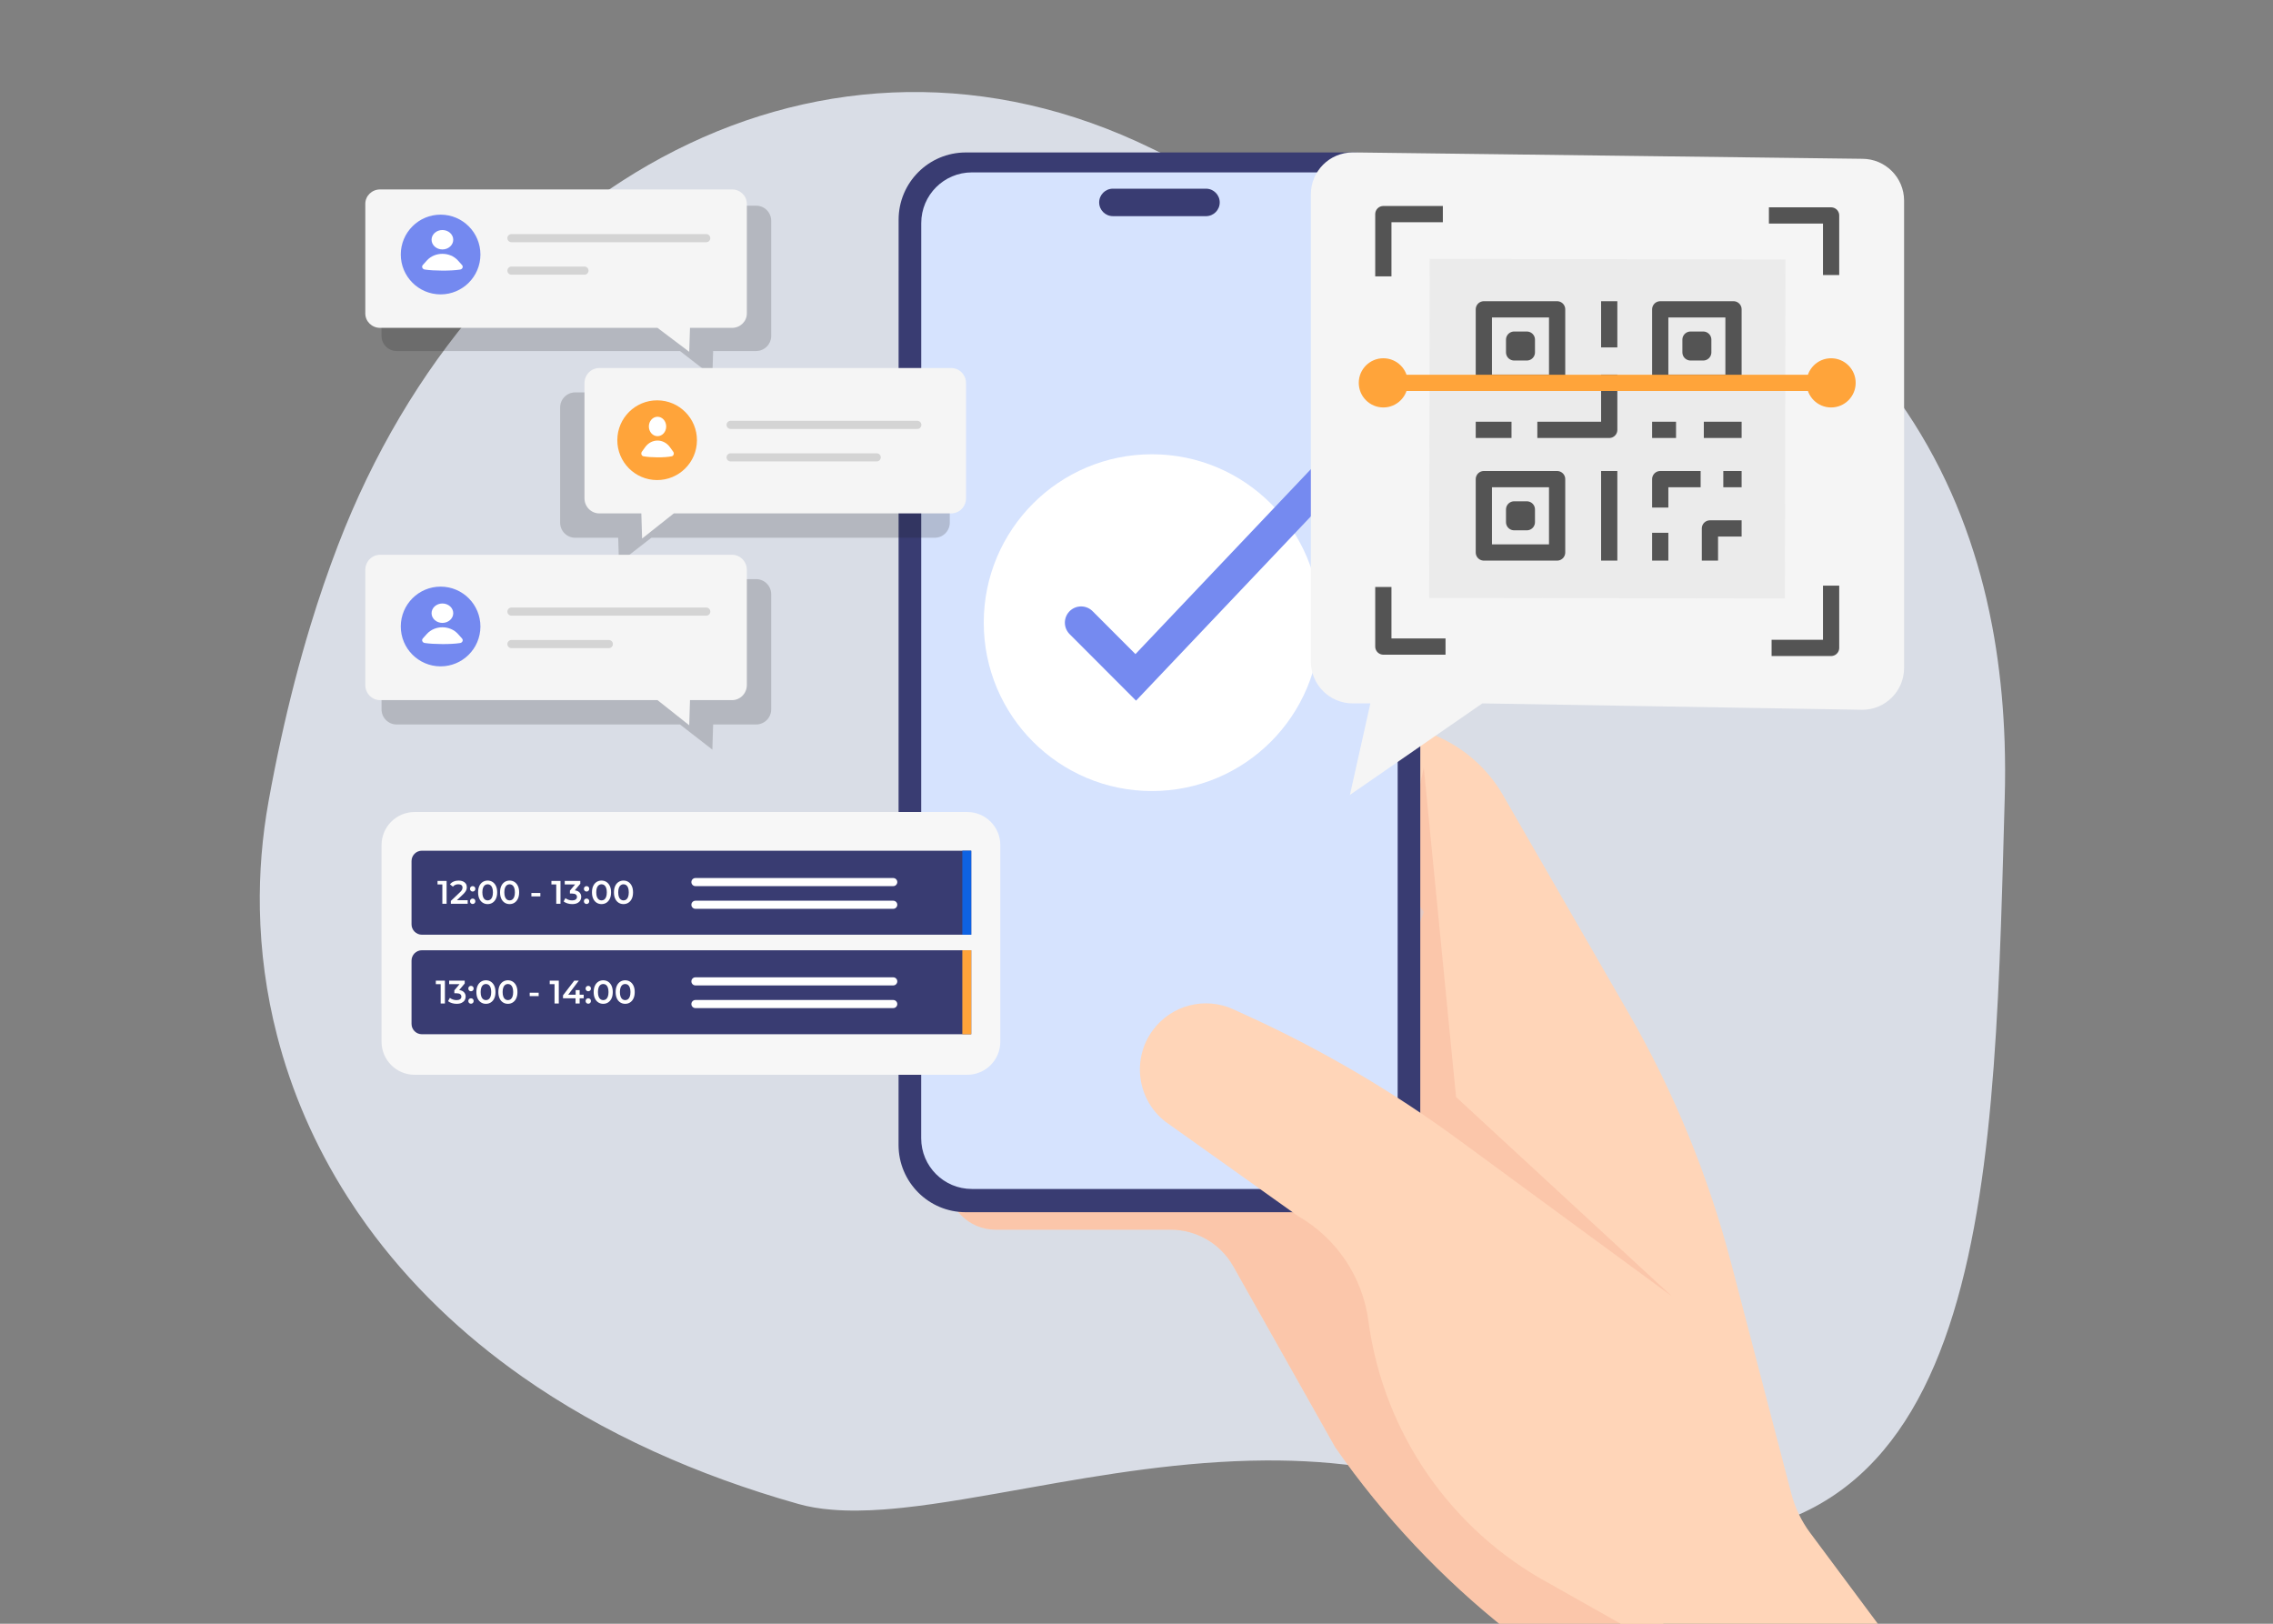 <svg width="280" height="200" viewBox="0 0 280 200" fill="none" xmlns="http://www.w3.org/2000/svg">
<rect x="0" y="0" width="280" height="200" fill="#808080" stroke="none"/>
<g clip-path="url(#clip0_0_1238)">
<g opacity="0.8" clip-path="url(#clip1_0_1238)">
<path d="M246.951 98.362C246.884 100.692 246.821 103.019 246.757 105.349C245.424 152.491 242.988 198.067 194.51 187.901C194.373 187.874 194.232 187.844 194.091 187.815C193.156 187.613 192.202 187.389 191.231 187.149C188.195 186.388 184.991 185.423 181.606 184.239C181.125 184.069 180.641 183.899 180.149 183.721C176.459 182.384 172.714 181.453 168.962 180.844C164.598 180.137 160.216 179.862 155.877 179.889C145.763 179.949 135.868 181.631 126.908 183.231C121.225 184.239 115.921 185.215 111.171 185.717C110.362 185.803 109.57 185.873 108.794 185.93C107.748 186.005 106.734 186.051 105.75 186.059C104.615 186.075 103.525 186.043 102.482 185.954C101.735 185.897 101.011 185.806 100.313 185.687C99.627 185.571 98.964 185.423 98.329 185.242C91.894 183.425 85.971 181.248 80.531 178.773C74.565 176.055 69.185 172.975 64.372 169.599C60.579 166.937 57.138 164.095 54.039 161.102C50.687 157.863 47.737 154.452 45.174 150.909C44.347 149.765 43.56 148.608 42.817 147.438C38.761 141.09 35.89 134.384 34.13 127.55C32.8 122.402 32.108 117.184 32.011 111.991C31.927 107.514 32.295 103.057 33.084 98.688C34.014 93.546 35.085 88.656 36.285 84.016C36.904 81.626 37.558 79.305 38.245 77.047C39.297 73.593 40.432 70.29 41.646 67.132C58.906 22.244 101.792 -1.344 141.943 18.323C199.104 46.319 218.78 26.739 234.845 50.685C236.056 52.495 237.181 54.363 238.208 56.289C238.741 57.281 239.246 58.287 239.727 59.312C240.587 61.129 241.368 62.998 242.069 64.918C242.458 65.97 242.823 67.038 243.161 68.122C243.739 69.947 244.248 71.816 244.694 73.728C244.951 74.828 245.186 75.942 245.399 77.069C245.748 78.9 246.037 80.769 246.267 82.675C246.392 83.676 246.497 84.684 246.592 85.704C246.757 87.54 246.87 89.406 246.938 91.307C247.013 93.613 247.022 95.967 246.951 98.367V98.362Z" fill="#EFF4FF"/>
</g>
<path d="M120.42 125.969C120.42 125.969 111.015 124.384 112.059 118.191C113.155 111.687 120.42 114.084 120.42 114.084V125.97V125.969Z" fill="#EBBE8F"/>
<path d="M123.179 112.339C123.179 112.339 113.846 110.782 114.818 104.561C115.836 98.044 123.179 100.454 123.179 100.454V112.34V112.339Z" fill="#EBBE8F"/>
<path d="M238.269 209.333L222.984 188.803C221.907 187.357 221.12 185.717 220.665 183.972L213.275 155.665C210.449 144.84 206.188 134.444 200.602 124.753L185.16 97.96C183.261 94.664 180.335 92.082 176.831 90.607L155.322 81.559L175.39 112.339L165.724 139.356H122.752C119.386 139.356 116.656 142.088 116.656 145.459C116.656 148.775 119.34 151.463 122.653 151.463H144.195C147.4 151.463 150.356 153.192 151.929 155.986L164.473 178.254C170.447 186.816 177.642 194.452 185.831 200.922L193.323 209.334H238.268L238.269 209.333Z" fill="#FFD5B8"/>
<g style="mix-blend-mode:multiply" opacity="0.44">
<path d="M207.936 209.333L177.68 145.886L205.936 159.65L187.831 142.939L179.365 135.124L178.235 123.584L175.391 94.549L165.725 139.356H122.653C119.342 139.356 116.657 142.043 116.657 145.359V145.459C116.657 148.775 119.341 151.463 122.653 151.463H144.196C147.4 151.463 150.356 153.192 151.93 155.986L164.474 178.254C170.447 186.816 177.643 194.452 185.832 200.922L193.324 209.334H207.935L207.936 209.333Z" fill="#F6B399"/>
</g>
<path d="M118.967 149.311L166.678 149.314C171.25 149.314 174.956 145.603 174.956 141.027L174.964 27.07C174.964 22.492 171.258 18.782 166.686 18.781L118.975 18.779C114.403 18.779 110.696 22.488 110.696 27.066L110.688 141.022C110.688 145.6 114.393 149.311 118.967 149.311L118.967 149.311Z" fill="#393C72"/>
<path d="M119.722 21.236L165.94 21.238C169.386 21.238 172.178 24.035 172.178 27.484L172.17 140.206C172.17 143.655 169.377 146.452 165.932 146.45L119.714 146.448C116.269 146.447 113.477 143.651 113.477 140.202L113.484 27.479C113.484 24.03 116.278 21.234 119.722 21.234V21.236Z" fill="#D6E3FE"/>
<path d="M137.092 26.623L148.562 26.625C149.496 26.625 150.252 25.867 150.252 24.934C150.252 23.999 149.496 23.241 148.564 23.241H137.092C136.159 23.241 135.401 23.998 135.401 24.931C135.401 25.866 136.159 26.623 137.092 26.623H137.092Z" fill="#393C72"/>
<path d="M204.827 202.925L190.925 195.081C178.717 188.499 170.402 176.454 168.567 162.694C167.845 157.277 164.643 152.507 159.905 149.792L143.54 138.144C140.065 135.42 139.393 130.417 142.027 126.87C144.317 123.787 148.448 122.725 151.938 124.323L153.781 125.167C162.891 129.337 171.553 134.425 179.633 140.353L205.934 159.65L204.825 202.925H204.827Z" fill="#FFD5B8"/>
<path d="M119.153 100.018H51.072C48.823 100.018 47 101.843 47 104.094V128.307C47 130.559 48.823 132.384 51.072 132.384H119.153C121.402 132.384 123.225 130.559 123.225 128.307V104.094C123.225 101.843 121.402 100.018 119.153 100.018Z" fill="#F7F7F7"/>
<path d="M51.972 104.784H119.642V115.131H51.972C51.267 115.131 50.695 114.558 50.695 113.853V106.062C50.695 105.357 51.267 104.784 51.972 104.784Z" fill="#393C72"/>
<path d="M119.641 104.784H118.545V115.131H119.641V104.784Z" fill="#0E62E3"/>
<path d="M51.972 117.045H119.642V127.391H51.972C51.267 127.391 50.695 126.819 50.695 126.113V118.323C50.695 117.618 51.267 117.045 51.972 117.045Z" fill="#393C72"/>
<path d="M119.641 117.045H118.545V127.391H119.641V117.045Z" fill="#FFA43A"/>
<path d="M54.492 111.321V108.704L54.722 108.942H53.898V108.503H55.015V111.321H54.492Z" fill="white"/>
<path d="M55.537 111.321V110.97L56.654 109.907C56.748 109.819 56.818 109.741 56.863 109.674C56.909 109.608 56.938 109.544 56.954 109.487C56.968 109.429 56.976 109.375 56.976 109.324C56.976 109.195 56.932 109.095 56.844 109.024C56.756 108.953 56.626 108.918 56.455 108.918C56.318 108.918 56.194 108.942 56.083 108.99C55.971 109.038 55.876 109.112 55.795 109.211L55.429 108.929C55.539 108.782 55.687 108.667 55.873 108.585C56.06 108.503 56.268 108.463 56.499 108.463C56.702 108.463 56.88 108.496 57.031 108.561C57.182 108.627 57.299 108.72 57.381 108.841C57.463 108.962 57.504 109.106 57.504 109.272C57.504 109.363 57.492 109.454 57.468 109.544C57.443 109.634 57.397 109.728 57.331 109.827C57.264 109.926 57.166 110.038 57.038 110.161L56.077 111.075L55.968 110.878H57.612V111.321H55.538H55.537Z" fill="white"/>
<path d="M58.226 109.815C58.135 109.815 58.057 109.783 57.993 109.72C57.929 109.657 57.897 109.577 57.897 109.481C57.897 109.379 57.929 109.298 57.993 109.237C58.058 109.177 58.135 109.146 58.226 109.146C58.317 109.146 58.395 109.177 58.459 109.237C58.523 109.298 58.556 109.379 58.556 109.481C58.556 109.577 58.523 109.657 58.459 109.72C58.395 109.783 58.317 109.815 58.226 109.815ZM58.226 111.348C58.135 111.348 58.057 111.316 57.993 111.253C57.929 111.19 57.897 111.11 57.897 111.014C57.897 110.912 57.929 110.831 57.993 110.77C58.058 110.71 58.135 110.679 58.226 110.679C58.317 110.679 58.395 110.709 58.459 110.77C58.523 110.831 58.556 110.912 58.556 111.014C58.556 111.115 58.523 111.19 58.459 111.253C58.395 111.316 58.317 111.348 58.226 111.348Z" fill="white"/>
<path d="M60.069 111.36C59.846 111.36 59.646 111.304 59.468 111.191C59.289 111.078 59.149 110.914 59.047 110.698C58.946 110.482 58.895 110.22 58.895 109.911C58.895 109.602 58.945 109.34 59.047 109.124C59.149 108.908 59.289 108.744 59.468 108.631C59.646 108.519 59.846 108.462 60.069 108.462C60.291 108.462 60.495 108.519 60.671 108.631C60.849 108.744 60.988 108.909 61.091 109.124C61.195 109.34 61.246 109.602 61.246 109.911C61.246 110.22 61.195 110.482 61.091 110.698C60.988 110.914 60.849 111.078 60.671 111.191C60.494 111.304 60.294 111.36 60.069 111.36ZM60.069 110.905C60.2 110.905 60.314 110.87 60.41 110.799C60.507 110.728 60.582 110.619 60.638 110.471C60.693 110.324 60.721 110.137 60.721 109.912C60.721 109.687 60.693 109.497 60.638 109.351C60.583 109.205 60.508 109.096 60.41 109.025C60.314 108.954 60.2 108.918 60.069 108.918C59.937 108.918 59.831 108.954 59.733 109.025C59.635 109.096 59.559 109.205 59.504 109.351C59.449 109.497 59.421 109.684 59.421 109.912C59.421 110.14 59.449 110.324 59.504 110.471C59.559 110.619 59.635 110.728 59.733 110.799C59.831 110.87 59.943 110.905 60.069 110.905Z" fill="white"/>
<path d="M62.773 111.36C62.551 111.36 62.351 111.304 62.172 111.191C61.994 111.078 61.854 110.914 61.752 110.698C61.651 110.482 61.599 110.22 61.599 109.911C61.599 109.602 61.65 109.34 61.752 109.124C61.854 108.908 61.994 108.744 62.172 108.631C62.351 108.519 62.551 108.462 62.773 108.462C62.996 108.462 63.2 108.519 63.376 108.631C63.553 108.744 63.693 108.909 63.796 109.124C63.9 109.34 63.951 109.602 63.951 109.911C63.951 110.22 63.9 110.482 63.796 110.698C63.693 110.914 63.553 111.078 63.376 111.191C63.199 111.304 62.998 111.36 62.773 111.36ZM62.773 110.905C62.905 110.905 63.019 110.87 63.115 110.799C63.212 110.728 63.287 110.619 63.343 110.471C63.398 110.324 63.426 110.137 63.426 109.912C63.426 109.687 63.398 109.497 63.343 109.351C63.288 109.205 63.212 109.096 63.115 109.025C63.019 108.954 62.905 108.918 62.773 108.918C62.642 108.918 62.536 108.954 62.438 109.025C62.34 109.096 62.263 109.205 62.208 109.351C62.154 109.497 62.126 109.684 62.126 109.912C62.126 110.14 62.154 110.324 62.208 110.471C62.263 110.619 62.34 110.728 62.438 110.799C62.536 110.87 62.647 110.905 62.773 110.905Z" fill="white"/>
<path d="M65.459 110.411V109.992H66.564V110.411H65.459Z" fill="white"/>
<path d="M68.522 111.321V108.704L68.752 108.942H67.928V108.503H69.045V111.321H68.522Z" fill="white"/>
<path d="M70.487 111.36C70.288 111.36 70.095 111.332 69.906 111.274C69.717 111.216 69.559 111.136 69.43 111.034L69.655 110.628C69.757 110.711 69.88 110.779 70.025 110.829C70.17 110.88 70.321 110.906 70.479 110.906C70.666 110.906 70.813 110.868 70.917 110.791C71.022 110.715 71.074 110.611 71.074 110.48C71.074 110.348 71.025 110.249 70.929 110.173C70.833 110.099 70.677 110.061 70.463 110.061H70.206V109.702L71.01 108.744L71.078 108.941H69.567V108.503H71.485V108.853L70.681 109.81L70.407 109.649H70.564C70.909 109.649 71.168 109.727 71.342 109.881C71.515 110.035 71.601 110.233 71.601 110.474C71.601 110.633 71.561 110.779 71.48 110.913C71.4 111.047 71.277 111.155 71.112 111.237C70.948 111.319 70.739 111.36 70.487 111.36V111.36Z" fill="white"/>
<path d="M72.256 109.815C72.165 109.815 72.087 109.783 72.023 109.72C71.959 109.657 71.927 109.577 71.927 109.481C71.927 109.379 71.959 109.298 72.023 109.237C72.088 109.177 72.165 109.146 72.256 109.146C72.347 109.146 72.425 109.177 72.489 109.237C72.553 109.298 72.585 109.379 72.585 109.481C72.585 109.577 72.553 109.657 72.489 109.72C72.424 109.783 72.347 109.815 72.256 109.815ZM72.256 111.348C72.165 111.348 72.087 111.316 72.023 111.253C71.959 111.19 71.927 111.11 71.927 111.014C71.927 110.912 71.959 110.831 72.023 110.77C72.088 110.71 72.165 110.679 72.256 110.679C72.347 110.679 72.425 110.709 72.489 110.77C72.553 110.831 72.585 110.912 72.585 111.014C72.585 111.115 72.553 111.19 72.489 111.253C72.424 111.316 72.347 111.348 72.256 111.348Z" fill="white"/>
<path d="M74.097 111.36C73.875 111.36 73.674 111.304 73.496 111.191C73.318 111.078 73.178 110.914 73.076 110.698C72.975 110.482 72.923 110.22 72.923 109.911C72.923 109.602 72.974 109.34 73.076 109.124C73.178 108.908 73.318 108.744 73.496 108.631C73.674 108.519 73.875 108.462 74.097 108.462C74.32 108.462 74.524 108.519 74.7 108.631C74.877 108.744 75.017 108.909 75.12 109.124C75.224 109.34 75.275 109.602 75.275 109.911C75.275 110.22 75.224 110.482 75.12 110.698C75.017 110.914 74.877 111.078 74.7 111.191C74.523 111.304 74.322 111.36 74.097 111.36ZM74.097 110.905C74.229 110.905 74.343 110.87 74.439 110.799C74.535 110.728 74.611 110.619 74.667 110.471C74.722 110.324 74.75 110.137 74.75 109.912C74.75 109.687 74.722 109.497 74.667 109.351C74.612 109.205 74.536 109.096 74.439 109.025C74.343 108.954 74.229 108.918 74.097 108.918C73.966 108.918 73.86 108.954 73.762 109.025C73.664 109.096 73.587 109.205 73.532 109.351C73.478 109.497 73.45 109.684 73.45 109.912C73.45 110.14 73.478 110.324 73.532 110.471C73.587 110.619 73.664 110.728 73.762 110.799C73.86 110.87 73.971 110.905 74.097 110.905Z" fill="white"/>
<path d="M76.803 111.36C76.581 111.36 76.381 111.304 76.203 111.191C76.024 111.078 75.884 110.914 75.782 110.698C75.681 110.482 75.629 110.22 75.629 109.911C75.629 109.602 75.68 109.34 75.782 109.124C75.884 108.908 76.024 108.744 76.203 108.631C76.381 108.519 76.581 108.462 76.803 108.462C77.026 108.462 77.23 108.519 77.406 108.631C77.583 108.744 77.723 108.909 77.826 109.124C77.93 109.34 77.981 109.602 77.981 109.911C77.981 110.22 77.93 110.482 77.826 110.698C77.723 110.914 77.583 111.078 77.406 111.191C77.229 111.304 77.028 111.36 76.803 111.36ZM76.803 110.905C76.935 110.905 77.049 110.87 77.145 110.799C77.242 110.728 77.317 110.619 77.373 110.471C77.428 110.324 77.456 110.137 77.456 109.912C77.456 109.687 77.428 109.497 77.373 109.351C77.318 109.205 77.242 109.096 77.145 109.025C77.049 108.954 76.935 108.918 76.803 108.918C76.672 108.918 76.566 108.954 76.468 109.025C76.37 109.096 76.293 109.205 76.238 109.351C76.184 109.497 76.156 109.684 76.156 109.912C76.156 110.14 76.184 110.324 76.238 110.471C76.293 110.619 76.37 110.728 76.468 110.799C76.566 110.87 76.677 110.905 76.803 110.905Z" fill="white"/>
<path d="M54.283 123.603V120.986L54.513 121.224H53.688V120.786H54.806V123.603H54.283Z" fill="white"/>
<path d="M56.249 123.643C56.05 123.643 55.857 123.614 55.668 123.556C55.479 123.499 55.321 123.418 55.192 123.317L55.417 122.91C55.519 122.993 55.642 123.061 55.787 123.111C55.932 123.162 56.083 123.188 56.241 123.188C56.428 123.188 56.575 123.15 56.679 123.073C56.784 122.997 56.836 122.893 56.836 122.762C56.836 122.63 56.787 122.531 56.691 122.455C56.595 122.381 56.439 122.343 56.225 122.343H55.968V121.984L56.772 121.026L56.84 121.223H55.329V120.785H57.247V121.135L56.443 122.093L56.169 121.931H56.326C56.671 121.931 56.93 122.009 57.104 122.163C57.277 122.317 57.363 122.515 57.363 122.756C57.363 122.915 57.322 123.061 57.242 123.195C57.162 123.329 57.039 123.437 56.874 123.519C56.71 123.601 56.501 123.642 56.249 123.642V123.643Z" fill="white"/>
<path d="M58.018 122.098C57.927 122.098 57.849 122.066 57.785 122.003C57.721 121.94 57.689 121.86 57.689 121.764C57.689 121.662 57.721 121.581 57.785 121.52C57.85 121.46 57.927 121.43 58.018 121.43C58.109 121.43 58.187 121.46 58.251 121.52C58.315 121.581 58.347 121.662 58.347 121.764C58.347 121.86 58.315 121.94 58.251 122.003C58.186 122.066 58.109 122.098 58.018 122.098ZM58.018 123.631C57.927 123.631 57.849 123.599 57.785 123.536C57.721 123.473 57.689 123.393 57.689 123.297C57.689 123.195 57.721 123.114 57.785 123.054C57.85 122.993 57.927 122.963 58.018 122.963C58.109 122.963 58.187 122.992 58.251 123.054C58.315 123.114 58.347 123.195 58.347 123.297C58.347 123.393 58.315 123.473 58.251 123.536C58.186 123.599 58.109 123.631 58.018 123.631Z" fill="white"/>
<path d="M59.858 123.643C59.636 123.643 59.435 123.586 59.257 123.473C59.079 123.361 58.939 123.197 58.837 122.981C58.735 122.764 58.684 122.502 58.684 122.193C58.684 121.884 58.734 121.622 58.837 121.406C58.939 121.19 59.079 121.026 59.257 120.913C59.435 120.801 59.636 120.744 59.858 120.744C60.08 120.744 60.285 120.801 60.461 120.913C60.638 121.026 60.778 121.191 60.881 121.406C60.984 121.622 61.036 121.884 61.036 122.193C61.036 122.502 60.984 122.764 60.881 122.981C60.778 123.197 60.638 123.361 60.461 123.473C60.284 123.586 60.083 123.643 59.858 123.643ZM59.858 123.188C59.989 123.188 60.104 123.153 60.2 123.081C60.296 123.01 60.372 122.901 60.428 122.754C60.482 122.606 60.51 122.419 60.51 122.194C60.51 121.969 60.482 121.779 60.428 121.633C60.373 121.487 60.297 121.378 60.2 121.307C60.104 121.236 59.989 121.201 59.858 121.201C59.727 121.201 59.621 121.237 59.523 121.307C59.425 121.378 59.348 121.487 59.293 121.633C59.238 121.779 59.21 121.966 59.21 122.194C59.21 122.422 59.238 122.606 59.293 122.754C59.348 122.901 59.425 123.01 59.523 123.081C59.621 123.153 59.732 123.188 59.858 123.188Z" fill="white"/>
<path d="M62.564 123.643C62.342 123.643 62.141 123.586 61.963 123.473C61.785 123.361 61.645 123.197 61.543 122.981C61.441 122.764 61.39 122.502 61.39 122.193C61.39 121.884 61.441 121.622 61.543 121.406C61.645 121.19 61.785 121.026 61.963 120.913C62.141 120.801 62.342 120.744 62.564 120.744C62.786 120.744 62.991 120.801 63.167 120.913C63.344 121.026 63.484 121.191 63.587 121.406C63.691 121.622 63.742 121.884 63.742 122.193C63.742 122.502 63.691 122.764 63.587 122.981C63.484 123.197 63.344 123.361 63.167 123.473C62.99 123.586 62.789 123.643 62.564 123.643ZM62.564 123.188C62.696 123.188 62.81 123.153 62.906 123.081C63.002 123.01 63.078 122.901 63.134 122.754C63.188 122.606 63.216 122.419 63.216 122.194C63.216 121.969 63.188 121.779 63.134 121.633C63.079 121.487 63.003 121.378 62.906 121.307C62.81 121.236 62.696 121.201 62.564 121.201C62.433 121.201 62.327 121.237 62.229 121.307C62.13 121.378 62.054 121.487 61.999 121.633C61.944 121.779 61.916 121.966 61.916 122.194C61.916 122.422 61.944 122.606 61.999 122.754C62.054 122.901 62.13 123.01 62.229 123.081C62.327 123.153 62.438 123.188 62.564 123.188Z" fill="white"/>
<path d="M65.251 122.693V122.274H66.356V122.693H65.251Z" fill="white"/>
<path d="M68.312 123.603V120.986L68.541 121.224H67.717V120.786H68.835V123.603H68.312Z" fill="white"/>
<path d="M69.354 122.963V122.601L70.741 120.786H71.3L69.933 122.601L69.672 122.52H71.903V122.964H69.355L69.354 122.963ZM70.897 123.602V122.963L70.914 122.519V121.952H71.404V123.602H70.897Z" fill="white"/>
<path d="M72.466 122.098C72.375 122.098 72.296 122.066 72.233 122.003C72.169 121.94 72.136 121.86 72.136 121.764C72.136 121.662 72.169 121.581 72.233 121.52C72.297 121.46 72.375 121.43 72.466 121.43C72.556 121.43 72.635 121.46 72.698 121.52C72.762 121.581 72.795 121.662 72.795 121.764C72.795 121.86 72.762 121.94 72.698 122.003C72.634 122.066 72.556 122.098 72.466 122.098ZM72.466 123.631C72.375 123.631 72.296 123.599 72.233 123.536C72.169 123.473 72.136 123.393 72.136 123.297C72.136 123.195 72.169 123.114 72.233 123.054C72.297 122.993 72.375 122.963 72.466 122.963C72.556 122.963 72.635 122.992 72.698 123.054C72.762 123.114 72.795 123.195 72.795 123.297C72.795 123.393 72.762 123.473 72.698 123.536C72.634 123.599 72.556 123.631 72.466 123.631Z" fill="white"/>
<path d="M74.307 123.643C74.085 123.643 73.884 123.586 73.706 123.473C73.528 123.361 73.387 123.197 73.286 122.981C73.184 122.764 73.133 122.502 73.133 122.193C73.133 121.884 73.183 121.622 73.286 121.406C73.387 121.19 73.528 121.026 73.706 120.913C73.884 120.801 74.085 120.744 74.307 120.744C74.529 120.744 74.733 120.801 74.91 120.913C75.087 121.026 75.226 121.191 75.33 121.406C75.433 121.622 75.484 121.884 75.484 122.193C75.484 122.502 75.433 122.764 75.33 122.981C75.226 123.197 75.087 123.361 74.91 123.473C74.732 123.586 74.532 123.643 74.307 123.643ZM74.307 123.188C74.438 123.188 74.552 123.153 74.649 123.081C74.745 123.01 74.82 122.901 74.876 122.754C74.931 122.606 74.959 122.419 74.959 122.194C74.959 121.969 74.931 121.779 74.876 121.633C74.821 121.487 74.746 121.378 74.649 121.307C74.552 121.236 74.438 121.201 74.307 121.201C74.175 121.201 74.069 121.237 73.971 121.307C73.873 121.378 73.797 121.487 73.742 121.633C73.687 121.779 73.659 121.966 73.659 122.194C73.659 122.422 73.687 122.606 73.742 122.754C73.797 122.901 73.873 123.01 73.971 123.081C74.069 123.153 74.181 123.188 74.307 123.188Z" fill="white"/>
<path d="M77.011 123.643C76.789 123.643 76.589 123.586 76.41 123.473C76.232 123.361 76.092 123.197 75.99 122.981C75.889 122.764 75.837 122.502 75.837 122.193C75.837 121.884 75.888 121.622 75.99 121.406C76.092 121.19 76.232 121.026 76.41 120.913C76.589 120.801 76.789 120.744 77.011 120.744C77.234 120.744 77.438 120.801 77.614 120.913C77.791 121.026 77.931 121.191 78.034 121.406C78.138 121.622 78.189 121.884 78.189 122.193C78.189 122.502 78.138 122.764 78.034 122.981C77.931 123.197 77.791 123.361 77.614 123.473C77.437 123.586 77.236 123.643 77.011 123.643ZM77.011 123.188C77.143 123.188 77.257 123.153 77.353 123.081C77.45 123.01 77.525 122.901 77.581 122.754C77.636 122.606 77.664 122.419 77.664 122.194C77.664 121.969 77.636 121.779 77.581 121.633C77.526 121.487 77.45 121.378 77.353 121.307C77.257 121.236 77.143 121.201 77.011 121.201C76.88 121.201 76.774 121.237 76.676 121.307C76.578 121.378 76.501 121.487 76.447 121.633C76.392 121.779 76.364 121.966 76.364 122.194C76.364 122.422 76.392 122.606 76.447 122.754C76.501 122.901 76.578 123.01 76.676 123.081C76.774 123.153 76.885 123.188 77.011 123.188Z" fill="white"/>
<path d="M110.033 108.149H85.667C85.392 108.149 85.168 108.373 85.168 108.648C85.168 108.924 85.392 109.147 85.667 109.147H110.033C110.309 109.147 110.532 108.924 110.532 108.648C110.532 108.373 110.309 108.149 110.033 108.149Z" fill="white"/>
<path d="M110.033 110.943H85.667C85.392 110.943 85.168 111.167 85.168 111.442C85.168 111.718 85.392 111.941 85.667 111.941H110.033C110.309 111.941 110.532 111.718 110.532 111.442C110.532 111.167 110.309 110.943 110.033 110.943Z" fill="white"/>
<path d="M110.033 120.379H85.667C85.392 120.379 85.168 120.602 85.168 120.878C85.168 121.153 85.392 121.377 85.667 121.377H110.033C110.309 121.377 110.532 121.153 110.532 120.878C110.532 120.602 110.309 120.379 110.033 120.379Z" fill="white"/>
<path d="M110.033 123.172H85.667C85.392 123.172 85.168 123.396 85.168 123.671C85.168 123.947 85.392 124.17 85.667 124.17H110.033C110.309 124.17 110.532 123.947 110.532 123.671C110.532 123.396 110.309 123.172 110.033 123.172Z" fill="white"/>
<path d="M141.902 95.435C152.24 95.435 160.62 87.045 160.62 76.694C160.62 66.344 152.24 57.953 141.902 57.953C131.564 57.953 123.184 66.344 123.184 76.694C123.184 87.045 131.564 95.435 141.902 95.435Z" fill="white" stroke="white" stroke-width="4" stroke-miterlimit="10" stroke-linecap="round"/>
<path d="M133.176 76.694L139.907 83.434L165.188 56.786" stroke="#758AF0" stroke-width="4" stroke-miterlimit="10" stroke-linecap="round"/>
<path d="M229.406 19.56C232.251 19.56 234.556 21.869 234.556 24.716V82.269C234.556 85.117 232.251 87.425 229.406 87.425L182.604 86.639L166.291 97.912L168.808 86.639H166.63C163.786 86.639 161.48 84.33 161.48 81.483V23.93C161.48 21.082 163.786 18.774 166.63 18.774" fill="#F5F5F5"/>
<path d="M219.943 31.962L176.118 31.893L176.052 73.648L219.877 73.717L219.943 31.962Z" fill="#EBEBEB"/>
<path d="M191.814 38.101H182.788V47.138H191.814V38.101Z" stroke="#545454" stroke-width="2" stroke-miterlimit="10" stroke-linecap="square" stroke-linejoin="round"/>
<path d="M188.086 41.834H186.517V43.405H188.086V41.834Z" stroke="#545454" stroke-width="2" stroke-miterlimit="10" stroke-linecap="square" stroke-linejoin="round"/>
<path d="M191.814 59.015H182.788V68.052H191.814V59.015Z" stroke="#545454" stroke-width="2" stroke-miterlimit="10" stroke-linecap="square" stroke-linejoin="round"/>
<path d="M188.086 62.747H186.517V64.319H188.086V62.747Z" stroke="#545454" stroke-width="2" stroke-miterlimit="10" stroke-linecap="square" stroke-linejoin="round"/>
<path d="M213.542 38.101H204.517V47.138H213.542V38.101Z" stroke="#545454" stroke-width="2" stroke-miterlimit="10" stroke-linecap="square" stroke-linejoin="round"/>
<path d="M209.815 41.834H208.245V43.405H209.815V41.834Z" stroke="#545454" stroke-width="2" stroke-miterlimit="10" stroke-linecap="square" stroke-linejoin="round"/>
<path d="M182.788 52.948H185.195" stroke="#545454" stroke-width="2" stroke-miterlimit="10" stroke-linecap="square" stroke-linejoin="round"/>
<path d="M190.377 52.948H198.233V47.138" stroke="#545454" stroke-width="2" stroke-miterlimit="10" stroke-linecap="square" stroke-linejoin="round"/>
<path d="M198.232 59.015V68.052" stroke="#545454" stroke-width="2" stroke-miterlimit="10" stroke-linecap="square" stroke-linejoin="round"/>
<path d="M213.543 52.948H210.886" stroke="#545454" stroke-width="2" stroke-miterlimit="10" stroke-linecap="square" stroke-linejoin="round"/>
<path d="M205.463 52.948H204.517" stroke="#545454" stroke-width="2" stroke-miterlimit="10" stroke-linecap="square" stroke-linejoin="round"/>
<path d="M208.493 59.015H204.517V61.519" stroke="#545454" stroke-width="2" stroke-miterlimit="10" stroke-linecap="square" stroke-linejoin="round"/>
<path d="M204.517 66.622V68.052" stroke="#545454" stroke-width="2" stroke-miterlimit="10" stroke-linecap="square" stroke-linejoin="round"/>
<path d="M198.232 41.795V38.101" stroke="#545454" stroke-width="2" stroke-miterlimit="10" stroke-linecap="square" stroke-linejoin="round"/>
<path d="M213.286 59.015H213.542" stroke="#545454" stroke-width="2" stroke-miterlimit="10" stroke-linecap="square" stroke-linejoin="round"/>
<path d="M210.638 68.052V65.089H213.542" stroke="#545454" stroke-width="2" stroke-miterlimit="10" stroke-linecap="square" stroke-linejoin="round"/>
<path d="M169.17 47.158H225.565" stroke="#FFA43A" stroke-width="2" stroke-miterlimit="10" stroke-linecap="square" stroke-linejoin="round"/>
<path d="M170.407 50.188C172.078 50.188 173.433 48.831 173.433 47.158C173.433 45.484 172.078 44.128 170.407 44.128C168.735 44.128 167.38 45.484 167.38 47.158C167.38 48.831 168.735 50.188 170.407 50.188Z" fill="#FFA43A"/>
<path d="M225.565 50.188C227.237 50.188 228.592 48.831 228.592 47.158C228.592 45.484 227.237 44.128 225.565 44.128C223.894 44.128 222.539 45.484 222.539 47.158C222.539 48.831 223.894 50.188 225.565 50.188Z" fill="#FFA43A"/>
<path d="M170.407 33.042V26.373H176.738" stroke="#545454" stroke-width="2" stroke-miterlimit="10" stroke-linecap="square" stroke-linejoin="round"/>
<path d="M218.904 26.538H225.565V32.877" stroke="#545454" stroke-width="2" stroke-miterlimit="10" stroke-linecap="square" stroke-linejoin="round"/>
<path d="M225.565 73.135V79.804H219.234" stroke="#545454" stroke-width="2" stroke-miterlimit="10" stroke-linecap="square" stroke-linejoin="round"/>
<path d="M177.068 79.639H170.407V73.299" stroke="#545454" stroke-width="2" stroke-miterlimit="10" stroke-linecap="square" stroke-linejoin="round"/>
<g style="mix-blend-mode:multiply" opacity="0.19">
<path d="M93.142 25.333H48.858C47.832 25.333 47 26.166 47 27.194V41.375C47 42.403 47.832 43.236 48.858 43.236H83.761L87.751 46.333L87.848 43.236H93.142C94.168 43.236 95 42.403 95 41.375V27.194C95 26.166 94.168 25.333 93.142 25.333Z" fill="#151515"/>
</g>
<path d="M90.181 23.333H46.82C45.815 23.333 45 24.126 45 25.105V38.611C45 39.59 45.815 40.383 46.82 40.383H80.995L84.902 43.333L84.997 40.383H90.18C91.185 40.383 92 39.59 92 38.611V25.105C92 24.126 91.185 23.333 90.18 23.333H90.181Z" fill="#F5F5F5"/>
<path d="M63 29.333H87" stroke="#D4D4D4" stroke-miterlimit="10" stroke-linecap="round"/>
<path d="M63 33.333H72" stroke="#D4D4D4" stroke-miterlimit="10" stroke-linecap="round"/>
<path opacity="0.64" d="M59.181 31.356C59.184 28.644 56.991 26.443 54.282 26.439C51.573 26.436 49.374 28.632 49.371 31.344C49.368 34.056 51.561 36.258 54.27 36.261C56.979 36.264 59.178 34.069 59.181 31.356Z" fill="#2D4DED"/>
<path d="M53.163 29.529C53.163 28.869 53.761 28.333 54.498 28.333C55.235 28.333 55.833 28.869 55.833 29.529C55.833 30.189 55.235 30.725 54.498 30.725C53.761 30.725 53.163 30.189 53.163 29.529ZM56.913 32.642L56.413 32.086C55.429 30.991 53.567 30.991 52.583 32.086L52.087 32.638C51.9 32.845 52.031 33.155 52.325 33.2C53.43 33.369 55.56 33.385 56.682 33.203C56.972 33.157 57.098 32.848 56.913 32.642Z" fill="white"/>
<g style="mix-blend-mode:multiply" opacity="0.19">
<path d="M70.858 48.333H115.142C116.168 48.333 117 49.166 117 50.194V64.375C117 65.403 116.168 66.236 115.142 66.236H80.239L76.249 69.333L76.152 66.236H70.858C69.832 66.236 69 65.403 69 64.375V50.194C69 49.166 69.832 48.333 70.858 48.333Z" fill="#151515"/>
</g>
<path d="M73.82 45.333H117.18C118.185 45.333 119 46.166 119 47.194V61.375C119 62.403 118.185 63.236 117.18 63.236H83.005L79.098 66.333L79.003 63.236H73.82C72.815 63.236 72 62.403 72 61.375V47.194C72 46.166 72.815 45.333 73.82 45.333Z" fill="#F5F5F5"/>
<path d="M90 52.333H113" stroke="#D4D4D4" stroke-miterlimit="10" stroke-linecap="round"/>
<path d="M90 56.333H108" stroke="#D4D4D4" stroke-miterlimit="10" stroke-linecap="round"/>
<path d="M85.854 54.245C85.868 51.533 83.683 49.324 80.974 49.31C78.265 49.296 76.058 51.483 76.044 54.196C76.031 56.908 78.216 59.118 80.924 59.131C83.633 59.145 85.84 56.958 85.854 54.245Z" fill="#FFA43A"/>
<path d="M79.93 52.529C79.93 51.869 80.409 51.333 80.999 51.333C81.588 51.333 82.066 51.869 82.066 52.529C82.066 53.19 81.588 53.725 80.999 53.725C80.409 53.725 79.93 53.19 79.93 52.529ZM82.931 55.642L82.531 55.086C81.743 53.991 80.254 53.991 79.466 55.086L79.069 55.638C78.92 55.845 79.025 56.155 79.26 56.2C80.144 56.369 81.848 56.385 82.746 56.203C82.977 56.157 83.079 55.848 82.931 55.642Z" fill="white"/>
<g style="mix-blend-mode:multiply" opacity="0.19">
<path d="M93.142 71.333H48.858C47.832 71.333 47 72.166 47 73.194V87.375C47 88.403 47.832 89.236 48.858 89.236H83.761L87.751 92.333L87.848 89.236H93.142C94.168 89.236 95 88.403 95 87.375V73.194C95 72.166 94.168 71.333 93.142 71.333Z" fill="#151515"/>
</g>
<path d="M90.181 68.333H46.82C45.815 68.333 45 69.166 45 70.194V84.375C45 85.403 45.815 86.236 46.82 86.236H80.995L84.902 89.333L84.997 86.236H90.18C91.185 86.236 92 85.403 92 84.375V70.194C92 69.166 91.185 68.333 90.18 68.333H90.181Z" fill="#F5F5F5"/>
<path d="M63 75.333H87" stroke="#D4D4D4" stroke-miterlimit="10" stroke-linecap="round"/>
<path d="M63 79.333H75" stroke="#D4D4D4" stroke-miterlimit="10" stroke-linecap="round"/>
<path opacity="0.64" d="M59.181 77.184C59.191 74.472 57.003 72.266 54.294 72.256C51.586 72.246 49.381 74.436 49.371 77.148C49.362 79.861 51.55 82.067 54.258 82.077C56.967 82.087 59.171 79.897 59.181 77.184Z" fill="#2D4DED"/>
<path d="M53.163 75.529C53.163 74.869 53.761 74.333 54.498 74.333C55.235 74.333 55.833 74.869 55.833 75.529C55.833 76.189 55.235 76.725 54.498 76.725C53.761 76.725 53.163 76.189 53.163 75.529ZM56.913 78.642L56.413 78.085C55.429 76.991 53.567 76.991 52.583 78.085L52.087 78.638C51.9 78.845 52.031 79.155 52.325 79.2C53.43 79.369 55.56 79.385 56.682 79.204C56.972 79.157 57.098 78.848 56.913 78.642Z" fill="white"/>
</g>
<defs>
<clipPath id="clip0_0_1238">
<rect width="280" height="200" fill="white"/>
</clipPath>
<clipPath id="clip1_0_1238">
<rect width="215" height="178" fill="white" transform="translate(32 11.333)"/>
</clipPath>
</defs>
</svg>
